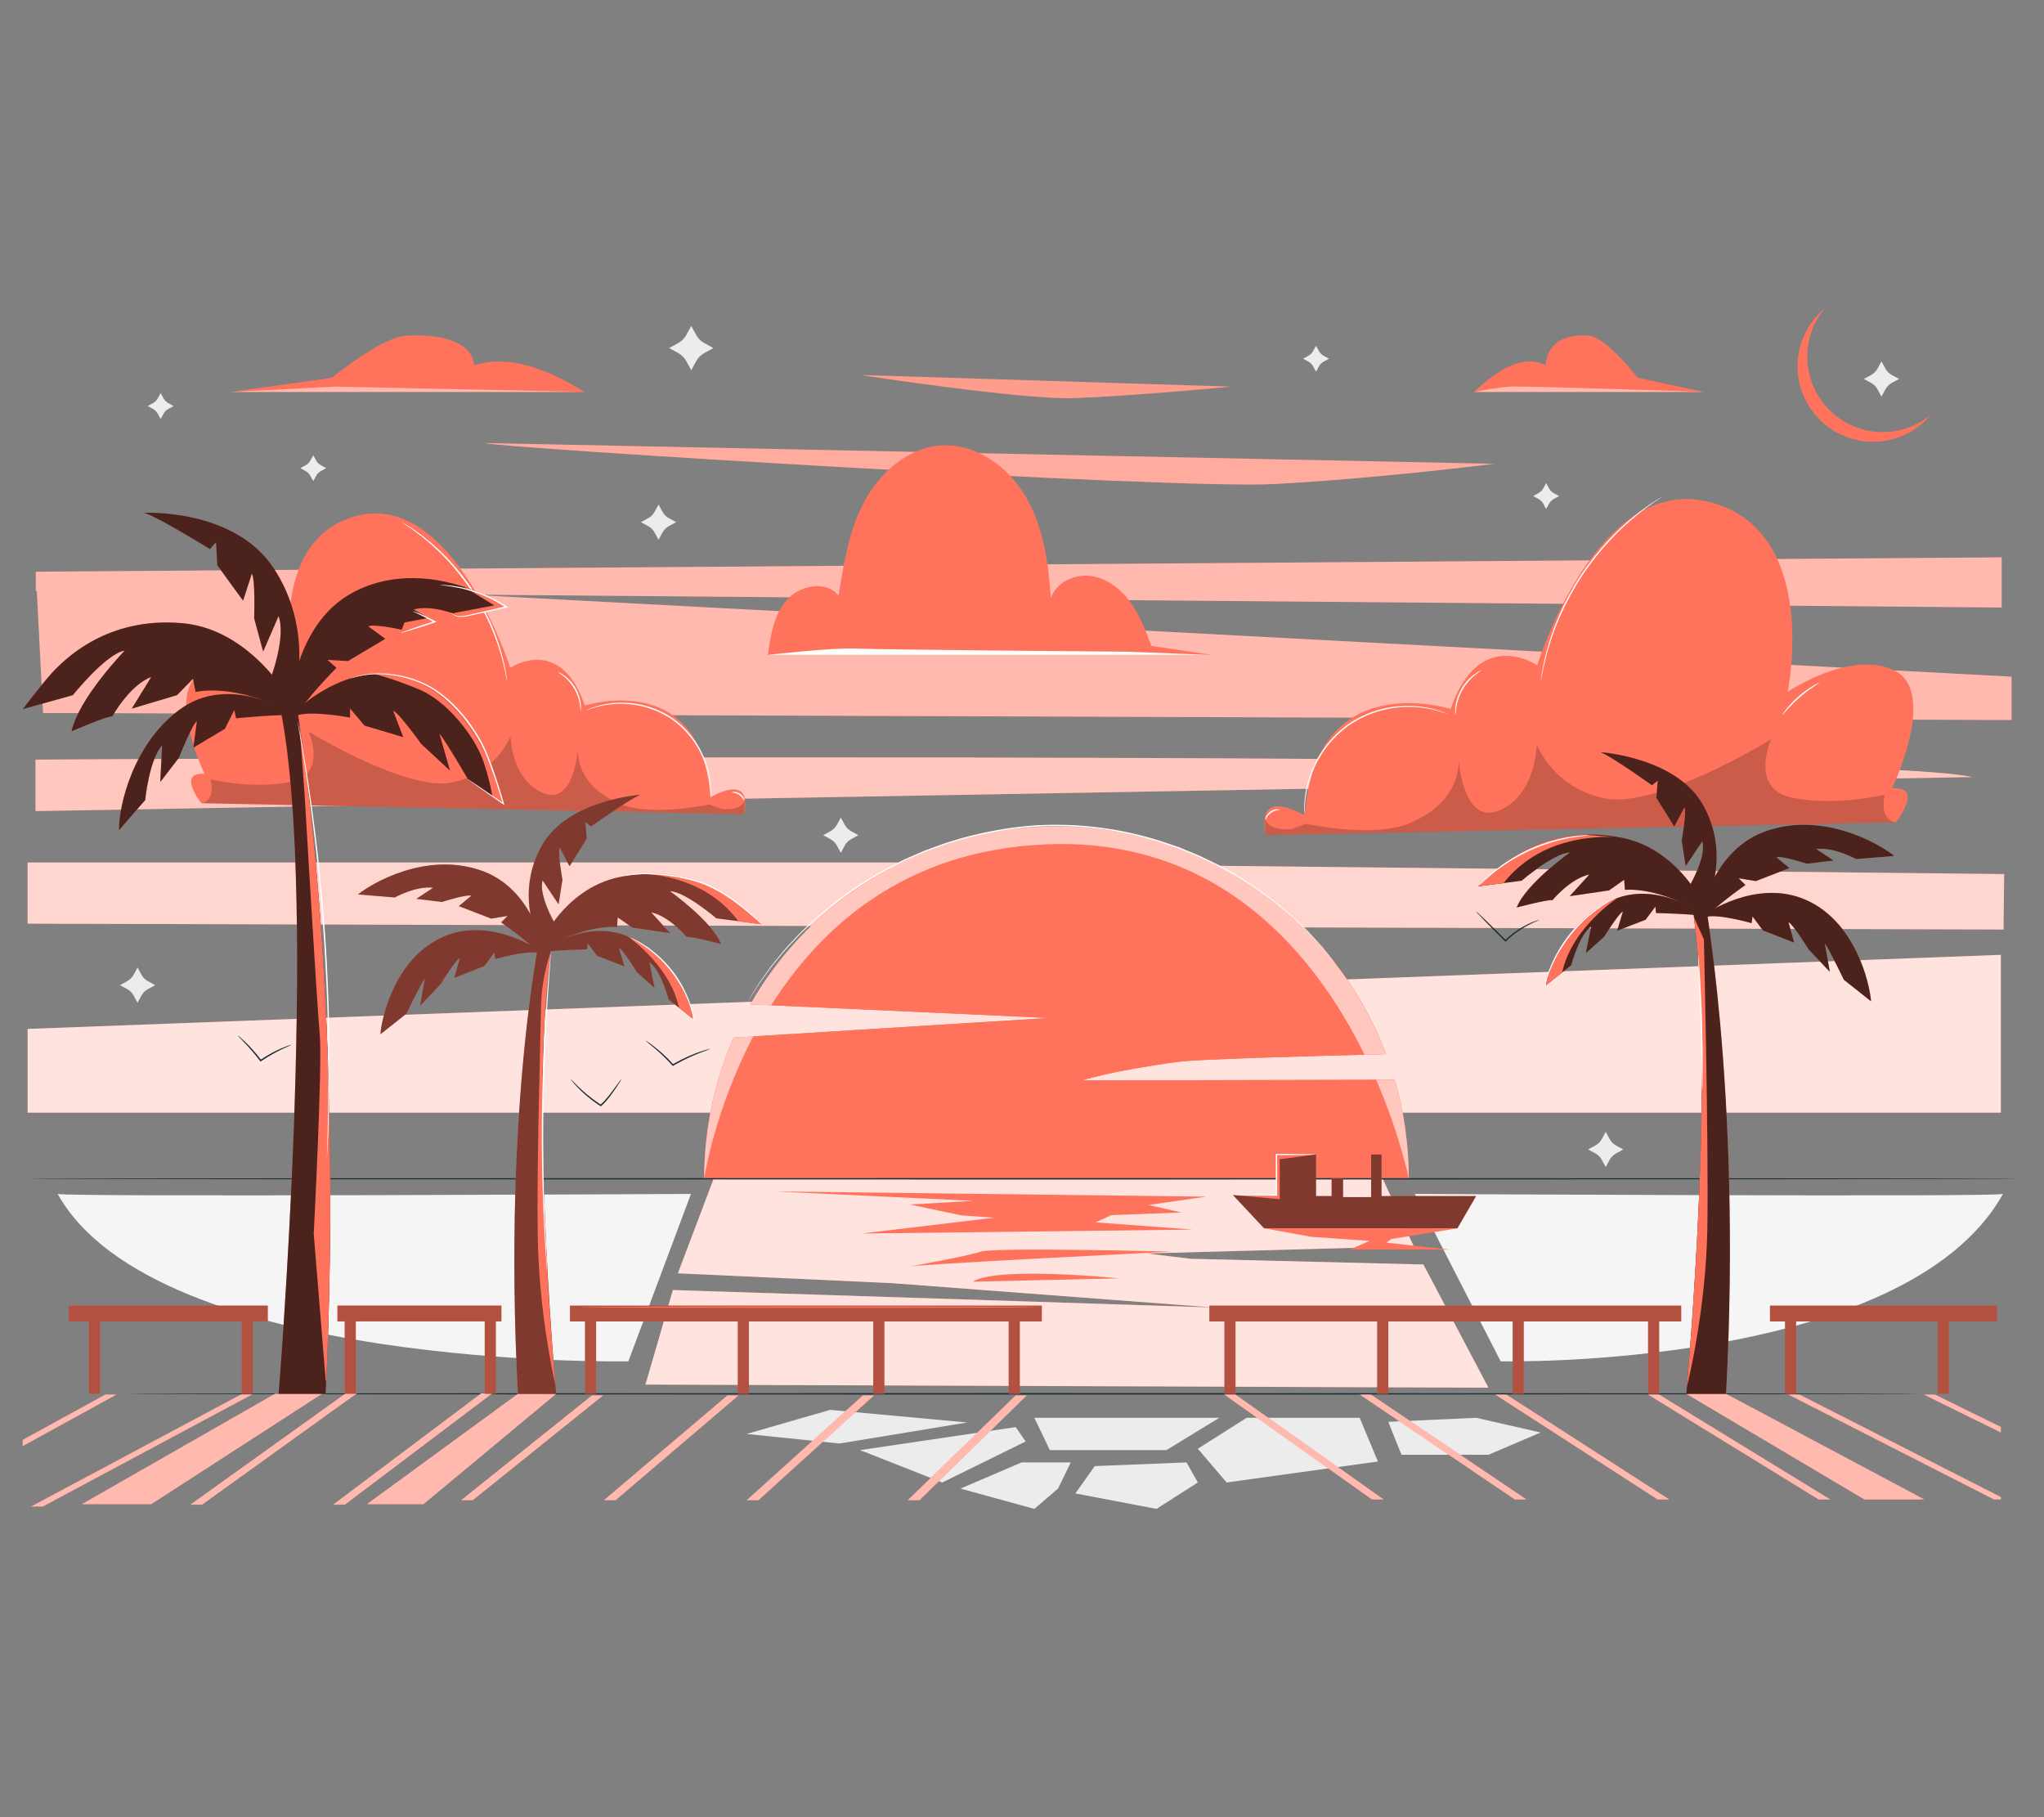 <?xml version="1.0" encoding="UTF-8"?>
<svg id="Layer_2" data-name="Layer 2" xmlns="http://www.w3.org/2000/svg" viewBox="0 0 540 480">
  <rect x="0" y="0" width="540" height="480" fill="#808080" stroke="none"/>
  <defs>
    <style>
      .cls-1, .cls-2 {
        opacity: .7;
      }

      .cls-3 {
        opacity: .4;
      }

      .cls-3, .cls-4, .cls-5, .cls-6, .cls-7, .cls-8, .cls-9, .cls-10, .cls-11, .cls-12, .cls-13, .cls-2, .cls-14, .cls-15, .cls-16, .cls-17 {
        stroke-width: 0px;
      }

      .cls-3, .cls-7, .cls-8, .cls-12, .cls-13, .cls-2, .cls-16 {
        fill: #fff;
      }

      .cls-4, .cls-15 {
        fill: #ff735d;
      }

      .cls-18, .cls-7, .cls-14 {
        opacity: .5;
      }

      .cls-5 {
        fill: #ececec;
      }

      .cls-8 {
        opacity: .8;
      }

      .cls-9 {
        fill: #f5f5f5;
      }

      .cls-10 {
        fill: none;
      }

      .cls-11 {
        fill: #1a2e35;
      }

      .cls-19, .cls-16 {
        opacity: .3;
      }

      .cls-13 {
        opacity: .6;
      }

      .cls-15, .cls-17 {
        fill-rule: evenodd;
      }

      .cls-17 {
        opacity: .2;
      }
    </style>
  </defs>
  <g id="Layer_2-2" data-name="Layer 2">
    <g>
      <rect class="cls-10" width="540" height="480"/>
      <g>
        <path class="cls-9" d="m15.24,315.37c25.91,46.52,150.76,44.22,150.76,44.22l16.54-44.22s-165.72.86-167.3,0Z"/>
        <path class="cls-9" d="m529.16,315.37c-25.91,46.52-132.7,44.22-132.7,44.22l-22.68-44.22s153.8.86,155.38,0Z"/>
        <path class="cls-5" d="m347.68,91.33l.77,1.4c.29.53.72.96,1.25,1.25l1.4.77-1.4.77c-.53.29-.96.72-1.25,1.25l-.77,1.4-.77-1.4c-.29-.53-.72-.96-1.25-1.25l-1.4-.77,1.4-.77c.53-.29.96-.72,1.25-1.25l.77-1.4Z"/>
        <path class="cls-5" d="m82.76,120.24l.77,1.4c.29.53.72.96,1.25,1.25l1.4.77-1.4.77c-.53.29-.96.72-1.25,1.25l-.77,1.4-.77-1.4c-.29-.53-.72-.96-1.25-1.25l-1.4-.77,1.4-.77c.53-.29.96-.72,1.25-1.25l.77-1.4Z"/>
        <path class="cls-5" d="m42.44,103.83l.77,1.4c.29.53.72.96,1.25,1.25l1.4.77-1.4.77c-.53.29-.96.72-1.25,1.25l-.77,1.4-.77-1.4c-.29-.53-.72-.96-1.25-1.25l-1.4-.77,1.4-.77c.53-.29.96-.72,1.25-1.25l.77-1.4Z"/>
        <path class="cls-5" d="m408.47,127.61l.77,1.4c.29.53.72.96,1.25,1.25l1.4.77-1.4.77c-.53.29-.96.72-1.25,1.25l-.77,1.4-.77-1.4c-.29-.53-.72-.96-1.25-1.25l-1.4-.77,1.4-.77c.53-.29.96-.72,1.25-1.25l.77-1.4Z"/>
        <path class="cls-5" d="m182.62,86.09l1.31,2.4c.49.9,1.24,1.65,2.14,2.14l2.4,1.31-2.4,1.31c-.9.49-1.65,1.24-2.14,2.14l-1.31,2.4-1.31-2.4c-.49-.9-1.24-1.65-2.14-2.14l-2.4-1.31,2.4-1.31c.9-.49,1.65-1.24,2.14-2.14l1.31-2.4Z"/>
        <path class="cls-5" d="m173.98,133.28l1.04,1.91c.39.72.98,1.31,1.7,1.7l1.91,1.04-1.91,1.04c-.72.39-1.31.98-1.7,1.7l-1.04,1.91-1.04-1.91c-.39-.72-.98-1.31-1.7-1.7l-1.91-1.04,1.91-1.04c.72-.39,1.31-.98,1.7-1.7l1.04-1.91Z"/>
        <path class="cls-5" d="m497.06,95.45l1.04,1.91c.39.72.98,1.31,1.7,1.7l1.91,1.04-1.91,1.04c-.72.39-1.31.98-1.7,1.7l-1.04,1.91-1.04-1.91c-.39-.72-.98-1.31-1.7-1.7l-1.91-1.04,1.91-1.04c.72-.39,1.31-.98,1.7-1.7l1.04-1.91Z"/>
        <path class="cls-5" d="m36.34,255.57l1.04,1.91c.39.72.98,1.31,1.7,1.7l1.91,1.04-1.91,1.04c-.72.39-1.31.98-1.7,1.7l-1.04,1.91-1.04-1.91c-.39-.72-.98-1.31-1.7-1.7l-1.91-1.04,1.91-1.04c.72-.39,1.31-.98,1.7-1.7l1.04-1.91Z"/>
        <path class="cls-5" d="m222.13,215.96l1.04,1.91c.39.72.98,1.31,1.7,1.7l1.91,1.04-1.91,1.04c-.72.39-1.31.98-1.7,1.7l-1.04,1.91-1.04-1.91c-.39-.72-.98-1.31-1.7-1.7l-1.91-1.04,1.91-1.04c.72-.39,1.31-.98,1.7-1.7l1.04-1.91Z"/>
        <path class="cls-5" d="m424.21,298.97l1.04,1.91c.39.72.98,1.31,1.7,1.7l1.91,1.04-1.91,1.04c-.72.39-1.31.98-1.7,1.7l-1.04,1.91-1.04-1.91c-.39-.72-.98-1.31-1.7-1.7l-1.91-1.04,1.91-1.04c.72-.39,1.31-.98,1.7-1.7l1.04-1.91Z"/>
        <g>
          <polygon class="cls-5" points="364.02 386.05 359.21 374.5 329.35 374.5 316.45 382.68 324.06 391.59 364.02 386.05"/>
          <polygon class="cls-5" points="308.16 383.04 322.13 374.5 273.26 374.5 277.35 383.04 308.16 383.04"/>
          <polygon class="cls-5" points="316.45 391.59 313.47 386.29 289.23 387.26 284.1 394.48 305.52 398.57 316.45 391.59"/>
          <polygon class="cls-5" points="279.52 393.2 282.89 386.29 269.89 386.29 253.76 393.2 273.26 398.57 279.52 393.2"/>
          <polygon class="cls-5" points="268.33 376.96 270.96 380.76 248.95 391.59 227.21 383.04 268.33 376.96"/>
        </g>
        <polyline class="cls-5" points="370.25 384.27 366.77 375.57 389.97 374.5 407.01 378.39 393.23 384.27 368.94 384.27"/>
        <polygon class="cls-5" points="221.75 381.3 255.53 375.74 219.31 372.41 197.26 378.77 221.75 381.3"/>
        <path class="cls-11" d="m507.49,368.17c0,.1-106.13.19-237.02.19s-237.05-.08-237.05-.19,106.11-.19,237.05-.19,237.02.08,237.02.19Z"/>
        <path class="cls-4" d="m9.38,200.65s478.7-3.04,511.7,4.61L9.38,214.25v-13.59Z"/>
        <path class="cls-4" d="m128.2,117.03c1.94,1.18,181.33,12.26,208.43,10.83,27.11-1.43,58.1-5.35,58.1-5.35l-266.54-5.48Z"/>
        <path class="cls-4" d="m227.4,99.06s42.64,6.58,56.33,6.1c15.51-.54,41.47-3.03,41.47-3.03l-97.8-3.07Z"/>
        <polygon class="cls-4" points="123.3 157.06 528.82 160.47 528.82 147.22 9.46 151.01 9.46 156.11 9.73 156.11 11.39 188.33 531.43 190.19 531.43 178.74 123.3 157.06"/>
        <polygon class="cls-4" points="7.3 293.9 7.3 271.79 528.6 252.22 528.6 293.9 7.3 293.9"/>
        <polygon class="cls-4" points="7.3 243.98 7.3 227.82 237.92 227.82 529.48 230.88 529.31 245.53 7.3 243.98"/>
        <path class="cls-13" d="m9.38,200.65s478.7-3.04,511.7,4.61L9.38,214.25v-13.59Z"/>
        <path class="cls-3" d="m128.2,117.03c1.94,1.18,181.33,12.26,208.43,10.83,27.11-1.43,58.1-5.35,58.1-5.35l-266.54-5.48Z"/>
        <path class="cls-16" d="m227.4,99.06s42.64,6.58,56.33,6.1c15.51-.54,41.47-3.03,41.47-3.03l-97.8-3.07Z"/>
        <polygon class="cls-7" points="123.3 157.06 528.82 160.47 528.82 147.22 9.46 151.01 9.46 156.11 9.73 156.11 11.39 188.33 531.43 190.19 531.43 178.74 123.3 157.06"/>
        <polygon class="cls-8" points="7.3 293.9 7.3 271.79 528.6 252.22 528.6 293.9 7.3 293.9"/>
        <polygon class="cls-2" points="7.3 243.98 7.3 227.82 237.92 227.82 529.48 230.88 529.31 245.53 7.3 243.98"/>
        <g>
          <path class="cls-4" d="m368.45,285.21l-82.63.19s7.55-2.53,25.65-4.95c4.6-.62,31.67-1.42,54.72-2.01-13.3-35.15-47.27-60.14-87.07-60.14-34.64,0-64.85,18.92-80.88,46.99l78.97,3.6-83.39,5.19c-5,11.42-7.78,24.03-7.78,37.3h186.15c0-9.09-1.31-17.86-3.73-26.17Z"/>
          <path class="cls-4" d="m368.45,285.21l-82.63.19s7.55-2.53,25.65-4.95c4.6-.62,31.67-1.42,54.72-2.01-13.3-35.15-47.27-60.14-87.07-60.14-34.64,0-64.85,18.92-80.88,46.99l78.97,3.6-83.39,5.19c-5,11.42-7.78,24.03-7.78,37.3h186.15c0-9.09-1.31-17.86-3.73-26.17Z"/>
          <g>
            <path class="cls-13" d="m193.82,274.07c-5,11.42-7.78,24.03-7.78,37.3,0,0,2.61-17.92,12.97-37.62l-5.18.32Z"/>
            <path class="cls-13" d="m279.11,218.3c-34.64,0-64.85,18.92-80.88,46.99l5.51.25c13.1-20.7,35.35-40.93,72.55-42.51,46.29-1.97,71.43,29.62,84.21,55.56,1.91-.05,3.81-.1,5.68-.15-13.3-35.15-47.27-60.14-87.07-60.14Z"/>
            <path class="cls-13" d="m363.57,285.22c6.36,14.68,8.62,26.15,8.62,26.15,0-9.09-1.31-17.86-3.73-26.17h-4.89Z"/>
          </g>
          <path class="cls-12" d="m352.57,254.22s-.11-.12-.31-.35c-.21-.25-.5-.6-.89-1.06-.39-.47-.87-1.05-1.44-1.74-.28-.34-.59-.71-.91-1.11-.33-.39-.72-.78-1.11-1.2-.79-.84-1.67-1.78-2.63-2.81-.98-1-2.13-2.02-3.32-3.15-1.16-1.16-2.56-2.23-3.99-3.43-1.4-1.23-3.02-2.35-4.69-3.57-1.64-1.26-3.51-2.35-5.4-3.59-.93-.63-1.95-1.17-2.98-1.74-1.02-.57-2.07-1.15-3.13-1.74-1.09-.53-2.21-1.06-3.34-1.6-.57-.27-1.14-.55-1.71-.82-.59-.24-1.18-.49-1.78-.73-1.2-.49-2.41-.98-3.64-1.49-1.26-.43-2.54-.86-3.83-1.3-10.36-3.42-22.44-5.26-35.02-4.34-6.28.52-12.35,1.66-18.08,3.22-1.42.43-2.83.85-4.23,1.27-1.38.46-2.73.98-4.08,1.46-.67.25-1.35.47-1.99.75-.65.28-1.29.56-1.94.84-.64.28-1.28.55-1.91.83l-.95.41-.92.46c-1.22.61-2.43,1.22-3.61,1.81-1.19.6-2.3,1.3-3.43,1.93-2.28,1.23-4.32,2.7-6.37,4.01-1.01.67-1.94,1.42-2.89,2.11-.47.35-.94.7-1.4,1.04l-.69.51-.65.54c-.86.72-1.71,1.43-2.54,2.13-.41.35-.82.69-1.23,1.03-.38.36-.76.72-1.14,1.08-1.49,1.43-2.97,2.73-4.2,4.13-1.26,1.37-2.52,2.6-3.53,3.89-1.04,1.27-2.04,2.43-2.9,3.54-.83,1.14-1.59,2.17-2.27,3.11-.34.47-.67.9-.96,1.33-.28.43-.53.84-.77,1.21-.48.75-.88,1.38-1.22,1.9-.33.5-.58.89-.75,1.16-.17.26-.27.39-.27.39,0,0,.07-.14.24-.41.17-.28.41-.67.72-1.18.32-.52.72-1.16,1.19-1.92.24-.38.49-.79.76-1.22.28-.43.61-.86.94-1.34.68-.94,1.43-1.99,2.25-3.13.86-1.12,1.85-2.28,2.89-3.56,1-1.31,2.26-2.54,3.52-3.92,1.23-1.4,2.71-2.72,4.2-4.16.37-.36.75-.72,1.14-1.08.4-.34.81-.69,1.23-1.04.83-.7,1.68-1.41,2.54-2.14l.65-.55.69-.52c.46-.35.93-.69,1.4-1.05.95-.69,1.88-1.45,2.89-2.12,2.05-1.32,4.1-2.8,6.38-4.04,1.13-.64,2.25-1.34,3.44-1.95,1.19-.6,2.4-1.21,3.62-1.83l.92-.46.95-.41c.64-.28,1.28-.55,1.92-.83.64-.28,1.29-.56,1.94-.84.65-.29,1.33-.5,2-.76,1.35-.48,2.7-1.01,4.09-1.47,1.4-.42,2.82-.85,4.24-1.28,5.75-1.57,11.85-2.71,18.15-3.24,12.63-.93,24.77.93,35.16,4.38,1.3.44,2.58.88,3.84,1.31,1.24.51,2.45,1.01,3.65,1.5.6.25,1.19.49,1.79.74.58.28,1.15.55,1.71.83,1.13.55,2.25,1.09,3.35,1.62,1.06.59,2.11,1.18,3.14,1.75,1.02.58,2.04,1.12,2.98,1.75,1.89,1.24,3.77,2.34,5.4,3.62,1.67,1.23,3.28,2.36,4.68,3.6,1.42,1.21,2.82,2.29,3.98,3.46,1.18,1.14,2.32,2.17,3.3,3.18.95,1.04,1.83,1.98,2.61,2.83.39.43.77.82,1.1,1.21.32.4.62.77.9,1.12.55.69,1.03,1.28,1.41,1.76.37.47.66.83.86,1.09.19.25.28.38.28.38Z"/>
        </g>
        <g>
          <path class="cls-11" d="m77,275.97c.02.05-.93.43-2.41,1.13-1.48.7-3.48,1.76-5.55,3.16l-.06.04-.15.1-.11-.14c-1.5-1.98-3-3.66-4.12-4.83-1.12-1.18-1.85-1.87-1.81-1.92.02-.02.22.13.57.43.35.29.84.74,1.43,1.3,1.18,1.13,2.72,2.8,4.23,4.79l-.26-.04.06-.04c2.09-1.42,4.13-2.45,5.65-3.09.76-.32,1.38-.55,1.82-.7.44-.14.69-.21.69-.18Z"/>
          <path class="cls-11" d="m187.65,277.05s-.26.13-.75.31c-.49.18-1.19.43-2.05.77-1.72.67-4.07,1.7-6.52,3.1-.16.09-.31.18-.45.26l-.13.08-.1-.11c-1.8-2.02-3.6-3.65-4.94-4.77-1.34-1.12-2.21-1.76-2.18-1.81.01-.02.25.11.66.38.41.27.99.68,1.68,1.22,1.39,1.07,3.23,2.69,5.05,4.72l-.23-.04c.14-.08.3-.17.46-.26,2.47-1.41,4.85-2.41,6.61-3.02.88-.31,1.6-.52,2.1-.66.5-.13.79-.19.79-.17Z"/>
          <path class="cls-11" d="m406.67,242.96c.02.06-1.1.45-2.79,1.33-1.69.87-3.93,2.3-6.02,4.34l-.13.13-.13-.13s-.09-.08-.13-.13c-2.11-2.1-4-4.02-5.36-5.42-.63-.66-1.16-1.22-1.59-1.67-.37-.4-.57-.63-.55-.65.02-.02.25.18.65.55.45.43,1.02.96,1.68,1.59,1.41,1.35,3.33,3.24,5.44,5.34.04.04.09.09.13.13h-.26c2.12-2.07,4.42-3.49,6.16-4.31.87-.41,1.59-.7,2.1-.87.51-.17.8-.24.8-.22Z"/>
          <path class="cls-11" d="m483.01,198.51c.04.06-.84.4-1.88,1.47-1.02,1.03-2.14,2.96-2.04,5.28l.02.37-.3-.2c-.29-.2-.61-.4-.92-.62-2.17-1.49-3.93-3.11-5.12-4.35-.59-.62-1.05-1.15-1.35-1.52-.3-.38-.45-.59-.43-.61.04-.04.75.76,1.98,1.94,1.23,1.19,3,2.75,5.15,4.23.31.21.62.42.91.61l-.29.17c-.05-1.22.23-2.36.67-3.28.43-.93,1.01-1.67,1.57-2.19.56-.53,1.08-.86,1.45-1.05.38-.19.6-.26.6-.24Z"/>
          <path class="cls-11" d="m164.21,285.05s-.11.22-.35.59c-.29.44-.63.96-1.03,1.58-.44.66-.98,1.45-1.63,2.31-.65.85-1.4,1.78-2.37,2.61l-.11.09-.12-.08c-.23-.15-.47-.31-.71-.47-2.24-1.52-4.06-3.17-5.28-4.44-.61-.64-1.08-1.18-1.39-1.56-.31-.38-.47-.61-.45-.62.04-.04.77.78,2.03,2,1.26,1.22,3.09,2.82,5.3,4.32.24.16.48.32.7.47h-.22c.93-.78,1.68-1.69,2.34-2.51.65-.83,1.21-1.61,1.68-2.25.93-1.3,1.55-2.06,1.59-2.02Z"/>
        </g>
        <g>
          <path class="cls-15" d="m53.73,204.38c.1,0,.2.01.3.02,0,0,0-.02-.02-.05-.55-1.16-10.21-22-.53-26.74,9.95-4.87,24.32,4.85,24.32,4.85,0,0-9.05-39.76,16.54-46.22,25.59-6.46,40.46,40.17,40.46,40.17,0,0,13.22-9.01,19.7,9.96,0,0,30.83-9.94,33.19,24.26,0,0,10.25-6.38,9.1,3l-.24,1.44-143.35-2.91s-6.45-8.02.53-7.77Z"/>
          <path class="cls-17" d="m196.8,211.22s-.39,2.97-6.17,2.46l-3.23-1.2s-15.04,3.26-23.21,0c-13.3-5.31-11.44-15.65-11.44-15.65,0,0-.68,16.06-9.19,12.66-8.51-3.4-8.68-15.05-8.68-15.05,0,0-3.65,9.88-15.56,12.27-11.91,2.38-37.79-13.45-37.79-13.45,0,0,5.11,11.23-4.77,13.28-9.87,2.04-21.11-.68-21.11-.68,0,0,1.55,5.46-2.46,6.3l143.35,2.91.26-3.85Z"/>
          <path class="cls-12" d="m154.86,187.61s.15-.08.44-.21c.3-.12.72-.34,1.3-.52,1.14-.42,2.85-.89,5.02-1.13,2.16-.25,4.79-.21,7.62.37,2.82.58,5.83,1.77,8.58,3.67,2.72,1.93,4.87,4.36,6.38,6.81,1.52,2.46,2.46,4.91,2.96,7.03.51,2.12.65,3.89.65,5.1.03.61-.04,1.08-.04,1.4-.02.32-.04.49-.05.49-.04,0,0-.67-.05-1.88-.04-1.21-.23-2.95-.76-5.04-.53-2.09-1.48-4.5-2.99-6.91-1.51-2.41-3.63-4.78-6.31-6.69-2.7-1.87-5.66-3.05-8.44-3.64-2.78-.6-5.38-.67-7.52-.45-2.15.21-3.85.63-5,1.01-1.15.37-1.77.63-1.78.59Z"/>
          <path class="cls-12" d="m147.4,177.51s.68.21,1.61.87c.93.65,2.08,1.76,2.98,3.26.89,1.5,1.31,3.05,1.43,4.18.13,1.13.02,1.83-.02,1.83-.07,0-.06-.7-.25-1.79-.18-1.09-.63-2.57-1.49-4.03-.86-1.45-1.95-2.56-2.81-3.24-.87-.69-1.48-1.02-1.45-1.08Z"/>
          <path class="cls-12" d="m106.18,137.91s.17.08.46.26c.33.2.76.47,1.29.8.28.18.59.37.93.58.33.22.68.48,1.06.75.75.55,1.64,1.15,2.54,1.91.46.37.94.76,1.44,1.17.5.41.98.88,1.49,1.34,1.05.91,2.07,1.99,3.16,3.1,2.12,2.29,4.29,4.96,6.29,7.95,1.97,3.02,3.58,6.06,4.86,8.9.6,1.44,1.19,2.8,1.62,4.12.22.66.47,1.28.65,1.9.18.62.35,1.21.51,1.78.35,1.13.55,2.18.77,3.09.1.46.2.88.28,1.27.06.39.12.75.18,1.08.1.62.17,1.12.23,1.5.05.34.07.52.05.53-.01,0-.06-.18-.13-.51-.08-.38-.18-.87-.3-1.48-.06-.33-.13-.68-.21-1.07-.08-.39-.2-.81-.31-1.26-.23-.9-.45-1.94-.82-3.06-.17-.56-.35-1.15-.54-1.76-.19-.61-.44-1.23-.67-1.88-.44-1.31-1.04-2.66-1.64-4.09-1.29-2.82-2.89-5.84-4.86-8.84-1.99-2.98-4.14-5.63-6.23-7.92-1.08-1.11-2.08-2.19-3.12-3.11-.51-.46-.98-.94-1.47-1.35-.49-.41-.96-.8-1.41-1.18-.88-.78-1.76-1.38-2.5-1.95-.37-.28-.72-.55-1.04-.78-.33-.22-.63-.42-.91-.61-.52-.35-.93-.64-1.25-.86-.28-.2-.43-.31-.42-.32Z"/>
          <path class="cls-12" d="m70.59,180.37s.6.21,1.48.73c.88.52,2.04,1.32,3.22,2.34,1.17,1.02,2.13,2.06,2.77,2.86.64.79.97,1.33.93,1.36-.09.07-1.62-1.92-3.94-3.93-2.31-2.02-4.51-3.25-4.45-3.35Z"/>
          <path class="cls-12" d="m193.32,209.27s.23-.14.64-.13c.41,0,.98.15,1.51.5.52.35.87.83,1.03,1.21.16.38.17.64.12.65-.1.04-.4-.91-1.36-1.54-.95-.66-1.94-.57-1.94-.68Z"/>
        </g>
        <g>
          <path class="cls-15" d="m500.21,208.2c-.11,0-.23.01-.35.02,0,0,.01-.02.03-.06.64-1.34,11.85-25.54.62-31.04-11.56-5.66-28.24,5.63-28.24,5.63,0,0,8.91-42.68-20.79-50.18-29.7-7.5-45.37,43.15-45.37,43.15,0,0-15.35-10.46-22.87,11.56,0,0-35.79-11.54-38.53,28.16,0,0-11.9-7.4-10.56,3.48l.28,1.67,166.41-3.38s7.49-9.31-.62-9.02Z"/>
          <path class="cls-17" d="m334.11,216.14s.45,3.45,7.17,2.86l3.75-1.4s17.46,3.79,26.95,0c15.44-6.17,13.28-18.16,13.28-18.16,0,0,.79,18.64,10.67,14.69,9.88-3.95,10.07-17.47,10.07-17.47,0,0,4.23,11.47,18.06,14.24s43.86-15.61,43.86-15.61c0,0-5.93,13.04,5.53,15.41s24.5-.79,24.5-.79c0,0-1.79,6.33,2.86,7.32l-166.41,3.38-.3-4.46Z"/>
          <path class="cls-12" d="m382.8,188.73s-.19-.05-.54-.17c-.35-.11-.85-.34-1.53-.53-1.33-.44-3.31-.93-5.8-1.18-1.25-.13-2.62-.15-4.09-.1-1.47.1-3.04.25-4.65.62-3.23.69-6.67,2.06-9.81,4.23-3.11,2.21-5.58,4.97-7.33,7.77-.9,1.39-1.58,2.81-2.17,4.16-.55,1.36-1,2.66-1.3,3.88-.62,2.43-.83,4.46-.87,5.86-.05.7,0,1.25-.03,1.62,0,.37-.01.57-.02.57-.01,0-.03-.19-.05-.56,0-.37-.08-.92-.05-1.62,0-1.41.17-3.46.76-5.92.29-1.23.73-2.55,1.27-3.93.59-1.36,1.27-2.81,2.16-4.22,1.76-2.85,4.25-5.65,7.4-7.9,3.19-2.2,6.67-3.58,9.95-4.26,1.64-.36,3.22-.5,4.71-.59,1.49-.04,2.87,0,4.13.15,2.51.29,4.5.82,5.82,1.31.67.21,1.16.46,1.51.6.34.15.52.23.51.24Z"/>
          <path class="cls-12" d="m391.47,177.01c.03.06-.69.43-1.7,1.23-1.01.79-2.27,2.08-3.28,3.77-1,1.69-1.51,3.42-1.72,4.69-.21,1.27-.19,2.08-.26,2.08-.03,0-.05-.2-.07-.57-.03-.37,0-.9.07-1.55.07-.65.24-1.42.5-2.26.28-.83.66-1.71,1.16-2.58.52-.86,1.11-1.62,1.7-2.26.6-.63,1.2-1.15,1.74-1.52.54-.38.99-.65,1.33-.81.33-.16.52-.24.53-.21Z"/>
          <path class="cls-12" d="m439.32,131.04s-.16.14-.49.37c-.36.24-.84.57-1.45.99-.32.21-.67.45-1.05.71-.38.27-.78.58-1.21.9-.86.66-1.88,1.36-2.9,2.26-.52.44-1.07.89-1.64,1.37-.57.48-1.12,1.03-1.71,1.57-1.2,1.06-2.37,2.32-3.62,3.61-2.43,2.66-4.93,5.74-7.24,9.2-2.28,3.48-4.14,6.99-5.64,10.26-.7,1.66-1.4,3.22-1.91,4.75-.27.76-.55,1.48-.77,2.19-.22.71-.42,1.39-.62,2.05-.43,1.3-.67,2.51-.94,3.56-.13.53-.26,1.01-.36,1.47-.09.45-.17.87-.24,1.25-.14.72-.26,1.3-.34,1.72-.08.39-.13.6-.14.6-.01,0,.01-.21.07-.61.07-.43.16-1.01.27-1.74.06-.38.13-.8.21-1.26.09-.46.21-.95.33-1.48.25-1.06.48-2.28.89-3.58.19-.66.39-1.35.6-2.06.21-.72.5-1.44.76-2.2.5-1.53,1.19-3.11,1.88-4.78,1.49-3.3,3.35-6.83,5.64-10.33,2.32-3.48,4.85-6.57,7.3-9.23,1.27-1.29,2.45-2.55,3.66-3.6.6-.54,1.16-1.08,1.73-1.56.58-.47,1.13-.92,1.66-1.36,1.04-.89,2.07-1.58,2.95-2.22.44-.32.85-.62,1.23-.88.39-.25.75-.47,1.08-.68.63-.39,1.12-.7,1.49-.93.34-.21.53-.31.53-.3Z"/>
          <path class="cls-12" d="m480.63,180.33c.03.05-.59.43-1.56,1.09-.97.66-2.28,1.61-3.62,2.78-1.35,1.17-2.47,2.33-3.26,3.2-.79.87-1.25,1.42-1.3,1.39-.04-.03.35-.64,1.1-1.56.74-.92,1.85-2.12,3.21-3.31,1.36-1.18,2.71-2.11,3.73-2.72,1.01-.61,1.68-.91,1.7-.87Z"/>
          <path class="cls-12" d="m338.16,213.88c0,.11-1.16,0-2.27.77-1.13.74-1.46,1.85-1.57,1.81-.04,0-.03-.31.16-.74.19-.43.59-.98,1.19-1.38.6-.41,1.26-.57,1.73-.58.47-.01.75.09.75.13Z"/>
        </g>
        <g>
          <path class="cls-4" d="m154.45,103.53H60.89l26.8-3.72s12.99-10.87,19.98-11.16c18.12-.77,17.56,7.85,17.56,7.85,9.06-2.91,18.97.75,29.22,7.03Z"/>
          <polygon class="cls-7" points="60.89 103.53 88.49 102.12 154.45 103.53 60.89 103.53"/>
        </g>
        <g>
          <path class="cls-4" d="m389.44,103.53h60.61l-17.36-3.72s-8.42-10.87-12.94-11.16c-11.74-.77-11.38,7.85-11.38,7.85-5.87-2.91-12.29.75-18.93,7.03Z"/>
          <path class="cls-7" d="m389.44,103.53s5.91-1.18,9.53-1.41c3.62-.23,51.08,1.41,51.08,1.41h-60.61Z"/>
        </g>
        <g>
          <path class="cls-4" d="m304.18,170.6c-1.51-4.04-3.06-8.14-5.6-11.62-2.55-3.48-6.27-6.34-10.55-6.86-4.28-.52-9.03,1.79-10.42,5.87-.61-9.2-1.92-18.64-6.52-26.63-4.61-7.99-13.2-14.26-22.4-13.7-8.68.53-16.11,6.98-20.24,14.63-4.13,7.65-5.55,16.43-6.9,25.02-3.29-4.04-10.24-2.77-13.67,1.15-3.43,3.92-4.3,9.39-5.03,14.54h117.27l-15.93-2.39Z"/>
          <path class="cls-12" d="m320.11,172.99h-117.27s17.03-1.97,23.47-1.67c6.44.3,71.13.82,71.13.82l22.68.85Z"/>
        </g>
        <g>
          <path class="cls-4" d="m314.32,332.48l-11.38-1.39,70.54-1.91-8.18-17.81h-176.77l-9.44,24.97,56.59,2.6,84.97,6.43-142.9-4.61s-7.02,24.38-7.23,24.97l222.7.82-17.18-32.54-61.73-1.51Z"/>
          <path class="cls-8" d="m314.32,332.48l-11.38-1.39,70.54-1.91-8.18-17.81h-176.77l-9.44,24.97,56.59,2.6,84.97,6.43-142.9-4.61s-7.02,24.38-7.23,24.97l222.7.82-17.18-32.54-61.73-1.51Z"/>
        </g>
        <g>
          <path class="cls-11" d="m534,311.37c0,.1-118.01.19-263.54.19s-263.56-.08-263.56-.19,117.98-.19,263.56-.19,263.54.08,263.54.19Z"/>
          <path class="cls-4" d="m204.26,314.7c1.39,0,114.41,1.39,114.41,1.39l-15.27,2.2,8.71,1.98-18.5.7-4.18,1.91,25.76,1.91-87.54,1.04,34.98-4.18-8.66-.62-13.61-2.86,16.91-.98-53-2.5Z"/>
          <path class="cls-4" d="m239.84,334.63s15.5-2.77,19.24-4.01c3.74-1.23,50.51,0,50.51,0,0,0-69.09,3.39-69.75,4.01Z"/>
          <path class="cls-4" d="m256.98,338.55l38.64-.87s-32.02-3.31-38.64.87Z"/>
        </g>
        <g>
          <g>
            <polygon class="cls-4" points="333.95 324.45 325.72 315.66 337.25 315.66 337.25 304.95 347.68 304.95 347.68 315.94 351.8 315.94 351.8 311.27 354.82 311.27 354.82 316.21 362.24 316.21 362.24 304.95 364.98 304.95 364.98 315.94 389.97 315.94 385.03 324.45 333.95 324.45"/>
            <polygon class="cls-14" points="333.95 324.45 325.72 315.66 337.25 315.66 337.25 304.95 347.68 304.95 347.68 315.94 351.8 315.94 351.8 311.27 354.82 311.27 354.82 316.21 362.24 316.21 362.24 304.95 364.98 304.95 364.98 315.94 389.97 315.94 385.03 324.45 333.95 324.45"/>
          </g>
          <polyline class="cls-4" points="333.95 324.45 334.82 324.6 346.46 326.7 361.8 327.78 356.58 330.08 382.97 330.08 366.25 328.24 367.63 327.26 385.03 324.45"/>
          <polygon class="cls-4" points="325.72 315.66 338.09 316.77 338.09 306.21 347.68 304.95 337.25 304.95 337.25 315.66 325.72 315.66"/>
          <path class="cls-12" d="m347.68,304.95s-.27.04-.77.06c-.56.01-1.28.03-2.16.05-1.91.02-4.51.04-7.53.07l.18-.18c0,1.81,0,3.79.01,5.86,0,1.71,0,3.35,0,4.87v.18s-.18,0-.18,0c-3.29-.03-6.13-.05-8.23-.07-.97-.02-1.77-.04-2.38-.05-.55-.02-.85-.04-.85-.06s.3-.04.85-.06c.61-.01,1.41-.03,2.38-.05,2.1-.02,4.94-.04,8.23-.07l-.18.18c0-1.52,0-3.16,0-4.87,0-2.07,0-4.05.01-5.86v-.18s.18,0,.18,0c3.02.03,5.62.05,7.53.07.88.02,1.6.04,2.16.05.5.02.77.04.77.06Z"/>
        </g>
        <polygon class="cls-4" points="445.49 368.17 492.54 396.07 508.39 396.07 456 368.17 445.49 368.17"/>
        <polygon class="cls-7" points="445.49 368.17 492.54 396.07 508.39 396.07 456 368.17 445.49 368.17"/>
        <g>
          <polyline class="cls-4" points="136.83 368.17 96.92 397.33 111.87 397.33 146.94 368.17 136.83 368.17"/>
          <polygon class="cls-4" points="85.07 368.17 39.94 397.33 21.61 397.33 72.62 368.17 85.07 368.17"/>
          <g>
            <g>
              <polygon class="cls-4" points="268.32 368.59 271.26 368.59 242.91 396.28 239.81 396.28 268.32 368.59"/>
              <polygon class="cls-4" points="156.39 368.59 159.33 368.59 124.9 396.28 121.81 396.28 156.39 368.59"/>
              <polygon class="cls-4" points="192.18 368.59 195.11 368.59 162.63 396.28 159.53 396.28 192.18 368.59"/>
              <polygon class="cls-4" points="227.96 368.59 230.9 368.59 200.36 396.28 197.26 396.28 227.96 368.59"/>
            </g>
            <g>
              <polygon class="cls-4" points="91.33 368.05 94.27 368.05 53.38 397.45 50.28 397.45 91.33 368.05"/>
              <polygon class="cls-4" points="127.12 368.05 130.06 368.05 91.11 397.45 88.01 397.45 127.12 368.05"/>
            </g>
            <g>
              <polygon class="cls-4" points="435.4 368.38 438.34 368.38 483.54 396.07 480.45 396.07 435.4 368.38"/>
              <polygon class="cls-4" points="323.47 368.38 326.41 368.38 365.54 396.07 362.44 396.07 323.47 368.38"/>
              <polygon class="cls-4" points="359.26 368.38 362.2 368.38 403.27 396.07 400.17 396.07 359.26 368.38"/>
              <polygon class="cls-4" points="395.04 368.38 397.98 368.38 441 396.07 437.9 396.07 395.04 368.38"/>
            </g>
            <g>
              <polygon class="cls-4" points="6 381.98 30.79 368.36 27.85 368.36 6 380.33 6 381.98"/>
              <polygon class="cls-4" points="66.57 368.36 63.63 368.36 8.19 397.95 11.29 397.95 66.57 368.36"/>
              <polygon class="cls-7" points="6 381.98 30.79 368.36 27.85 368.36 6 380.33 6 381.98"/>
              <polygon class="cls-7" points="66.57 368.36 63.63 368.36 8.19 397.95 11.29 397.95 66.57 368.36"/>
              <polygon class="cls-4" points="528.6 395.43 475.43 368.38 472.49 368.38 526.78 396.07 528.6 396.07 528.6 395.43"/>
              <polygon class="cls-4" points="511.22 368.38 508.28 368.38 528.6 378.39 528.6 376.92 511.22 368.38"/>
            </g>
          </g>
          <g class="cls-18">
            <g>
              <polygon class="cls-12" points="268.32 368.59 271.26 368.59 242.91 396.28 239.81 396.28 268.32 368.59"/>
              <polygon class="cls-12" points="156.39 368.59 159.33 368.59 124.9 396.28 121.81 396.28 156.39 368.59"/>
              <polygon class="cls-12" points="192.18 368.59 195.11 368.59 162.63 396.28 159.53 396.28 192.18 368.59"/>
              <polygon class="cls-12" points="227.96 368.59 230.9 368.59 200.36 396.28 197.26 396.28 227.96 368.59"/>
            </g>
            <g>
              <polygon class="cls-12" points="91.33 368.05 94.27 368.05 53.38 397.45 50.28 397.45 91.33 368.05"/>
              <polygon class="cls-12" points="127.12 368.05 130.06 368.05 91.11 397.45 88.01 397.45 127.12 368.05"/>
            </g>
            <g>
              <polygon class="cls-12" points="435.4 368.38 438.34 368.38 483.54 396.07 480.45 396.07 435.4 368.38"/>
              <polygon class="cls-12" points="323.47 368.38 326.41 368.38 365.54 396.07 362.44 396.07 323.47 368.38"/>
              <polygon class="cls-12" points="359.26 368.38 362.2 368.38 403.27 396.07 400.17 396.07 359.26 368.38"/>
              <polygon class="cls-12" points="395.04 368.38 397.98 368.38 441 396.07 437.9 396.07 395.04 368.38"/>
            </g>
            <g>
              <polygon class="cls-12" points="528.6 395.43 475.43 368.38 472.49 368.38 526.78 396.07 528.6 396.07 528.6 395.43"/>
              <polygon class="cls-12" points="511.22 368.38 508.28 368.38 528.6 378.39 528.6 376.92 511.22 368.38"/>
            </g>
          </g>
          <polyline class="cls-7" points="136.83 368.17 96.92 397.33 111.87 397.33 146.94 368.17 136.83 368.17"/>
          <polygon class="cls-7" points="85.07 368.17 39.94 397.33 21.61 397.33 72.62 368.17 85.07 368.17"/>
        </g>
        <g>
          <g>
            <rect class="cls-4" x="89.14" y="344.87" width="43.33" height="4.18" transform="translate(221.61 693.91) rotate(180)"/>
            <rect class="cls-4" x="128.05" y="347.97" width="2.94" height="20.2" transform="translate(259.05 716.15) rotate(180)"/>
            <rect class="cls-4" x="91.06" y="347.97" width="2.94" height="20.2" transform="translate(185.06 716.15) rotate(180)"/>
          </g>
          <g>
            <rect class="cls-4" x="150.58" y="344.87" width="124.66" height="4.18"/>
            <rect class="cls-4" x="154.55" y="347.97" width="2.94" height="20.2"/>
            <rect class="cls-4" x="266.48" y="347.97" width="2.94" height="20.2"/>
            <rect class="cls-4" x="230.7" y="347.97" width="2.94" height="20.2"/>
            <rect class="cls-4" x="194.91" y="347.97" width="2.94" height="20.2"/>
          </g>
          <g>
            <rect class="cls-4" x="319.5" y="344.87" width="124.66" height="4.18"/>
            <rect class="cls-4" x="323.47" y="347.97" width="2.94" height="20.2"/>
            <rect class="cls-4" x="435.4" y="347.97" width="2.94" height="20.2"/>
            <rect class="cls-4" x="399.62" y="347.97" width="2.94" height="20.2"/>
            <rect class="cls-4" x="363.83" y="347.97" width="2.94" height="20.2"/>
          </g>
          <g>
            <rect class="cls-4" x="467.61" y="344.87" width="59.96" height="4.18"/>
            <rect class="cls-4" x="471.58" y="347.97" width="2.94" height="20.2"/>
            <rect class="cls-4" x="511.94" y="347.97" width="2.94" height="20.2"/>
          </g>
          <g>
            <rect class="cls-4" x="18.18" y="344.87" width="52.58" height="4.18" transform="translate(88.93 693.91) rotate(180)"/>
            <rect class="cls-4" x="63.84" y="347.97" width="2.94" height="20.2" transform="translate(130.62 716.15) rotate(180)"/>
            <rect class="cls-4" x="23.48" y="347.97" width="2.94" height="20.2" transform="translate(49.91 716.15) rotate(180)"/>
          </g>
          <g class="cls-19">
            <rect class="cls-6" x="89.14" y="344.87" width="43.33" height="4.18" transform="translate(221.61 693.91) rotate(180)"/>
            <rect class="cls-6" x="128.05" y="347.97" width="2.94" height="20.2" transform="translate(259.05 716.15) rotate(180)"/>
            <rect class="cls-6" x="91.06" y="347.97" width="2.94" height="20.2" transform="translate(185.06 716.15) rotate(180)"/>
          </g>
          <g class="cls-19">
            <rect class="cls-6" x="150.58" y="344.87" width="124.66" height="4.18"/>
            <rect class="cls-6" x="154.55" y="347.97" width="2.94" height="20.2"/>
            <rect class="cls-6" x="266.48" y="347.97" width="2.94" height="20.2"/>
            <rect class="cls-6" x="230.7" y="347.97" width="2.94" height="20.2"/>
            <rect class="cls-6" x="194.91" y="347.97" width="2.94" height="20.2"/>
          </g>
          <g class="cls-19">
            <rect class="cls-6" x="319.5" y="344.87" width="124.66" height="4.18"/>
            <rect class="cls-6" x="323.47" y="347.97" width="2.94" height="20.2"/>
            <rect class="cls-6" x="435.4" y="347.97" width="2.94" height="20.2"/>
            <rect class="cls-6" x="399.62" y="347.97" width="2.94" height="20.2"/>
            <rect class="cls-6" x="363.83" y="347.97" width="2.94" height="20.2"/>
          </g>
          <g class="cls-19">
            <rect class="cls-6" x="467.61" y="344.87" width="59.96" height="4.18"/>
            <rect class="cls-6" x="471.58" y="347.97" width="2.94" height="20.2"/>
            <rect class="cls-6" x="511.94" y="347.97" width="2.94" height="20.2"/>
          </g>
          <g class="cls-19">
            <rect class="cls-6" x="18.18" y="344.87" width="52.58" height="4.18" transform="translate(88.93 693.91) rotate(180)"/>
            <rect class="cls-6" x="63.84" y="347.97" width="2.94" height="20.2" transform="translate(130.62 716.15) rotate(180)"/>
            <rect class="cls-6" x="23.48" y="347.97" width="2.94" height="20.2" transform="translate(49.91 716.15) rotate(180)"/>
          </g>
          <path class="cls-4" d="m274.71,345.28c0,.1-27.11.19-60.55.19s-60.56-.08-60.56-.19,27.11-.19,60.56-.19,60.55.08,60.55.19Z"/>
        </g>
        <g>
          <g>
            <path class="cls-4" d="m78.6,187.95s12.52,72.06,7.44,180.22h-12.45s10.53-127.79.73-179.72l4.27-.5Z"/>
            <g>
              <path class="cls-4" d="m38.04,135.45c.17.05.37.12.59.2,4.3,1.63,16.85,9.41,16.85,9.41l1.58-1.83.34,6.08,6.82,9.36,2.31-7.12c.97,1.31.61,11.75.61,11.75l2.38,8.82,4.07-9.37c2.02,5.36-1.96,16.08-1.96,16.08l4.21,10.21c3.07-5.54,6.81-23.42-3.64-39.11-10.45-15.7-34.14-14.48-34.14-14.48Z"/>
              <path class="cls-4" d="m78.46,189.15l.42-.6s-10.78-22.16-30.7-23.94c-19.92-1.78-30.82,9.58-33.28,11.9-2.46,2.33-8.91,10.81-8.91,10.81l13.24-3.69s8.91-11.08,13.71-11.77c0,0-12.19,12.59-14.06,21.34,0,0,9.02-3.97,10.78-3.97,0,0,4.57-8.26,10.31-10.42l-5.16,8.37,11.95-3.56,4.23-4.32.69,3.5s10.71-2.82,26.76,6.35Z"/>
              <path class="cls-4" d="m78.46,189.07c-.14-.03-.31-.06-.49-.08-3.7-.46-15.6.75-15.6.75l-.47-2.21-2.47,4.98-8.35,4.98.93-6.99c-1.18.69-4.73,9.64-4.73,9.64l-4.94,6.42.48-9.63c-3.41,3.65-4.46,14.4-4.46,14.4l-6.92,7.97c-.19-5.98,3.79-23.81,17.07-32.59,13.28-8.78,29.95,2.35,29.95,2.35Z"/>
              <path class="cls-4" d="m78.4,189c2.08-4.1,10.5-12.6,10.5-12.6l-2.41-2.1,5.45.31,9.86-5.87-4.49-3.28c1.4-.83,9.74,1.07,9.74,1.07l8.14-2.17-5.94-3.38c5.54-1.44,12.84,1.99,12.84,1.99l11.74-2.59c-5.18-3.64-23.64-12.73-40.36-4.01-16.72,8.72-17.07,32.34-17.07,32.34"/>
              <path class="cls-4" d="m77.31,188.55c.15-.07.89.52,1.09.45,3.9-1.4,14.08.55,14.08.55v-2.4s3.84,4.52,3.84,4.52l10.22,3.05-2.67-6.97c1.44.42,7.41,8.76,7.41,8.76l7.61,7.05-2.81-9.82c1.91,2.36,7.52,12.07,7.52,12.07l9.39,6.49c-1.22-6.21-8.29-27.34-24.76-33.07-16.47-5.73-30.92,9.3-30.92,9.3Z"/>
            </g>
          </g>
          <g class="cls-1">
            <path class="cls-6" d="m78.6,187.95s12.52,72.06,7.44,180.22h-12.45s10.53-127.79.73-179.72l4.27-.5Z"/>
            <g>
              <path class="cls-6" d="m38.04,135.45c.17.05.37.12.59.2,4.3,1.63,16.85,9.41,16.85,9.41l1.58-1.83.34,6.08,6.82,9.36,2.31-7.12c.97,1.31.61,11.75.61,11.75l2.38,8.82,4.07-9.37c2.02,5.36-1.96,16.08-1.96,16.08l4.21,10.21c3.07-5.54,6.81-23.42-3.64-39.11-10.45-15.7-34.14-14.48-34.14-14.48Z"/>
              <path class="cls-6" d="m78.46,189.15l.42-.6s-10.78-22.16-30.7-23.94c-19.92-1.78-30.82,9.58-33.28,11.9-2.46,2.33-8.91,10.81-8.91,10.81l13.24-3.69s8.91-11.08,13.71-11.77c0,0-12.19,12.59-14.06,21.34,0,0,9.02-3.97,10.78-3.97,0,0,4.57-8.26,10.31-10.42l-5.16,8.37,11.95-3.56,4.23-4.32.69,3.5s10.71-2.82,26.76,6.35Z"/>
              <path class="cls-6" d="m78.46,189.07c-.14-.03-.31-.06-.49-.08-3.7-.46-15.6.75-15.6.75l-.47-2.21-2.47,4.98-8.35,4.98.93-6.99c-1.18.69-4.73,9.64-4.73,9.64l-4.94,6.42.48-9.63c-3.41,3.65-4.46,14.4-4.46,14.4l-6.92,7.97c-.19-5.98,3.79-23.81,17.07-32.59,13.28-8.78,29.95,2.35,29.95,2.35Z"/>
              <path class="cls-6" d="m78.4,189c2.08-4.1,10.5-12.6,10.5-12.6l-2.41-2.1,5.45.31,9.86-5.87-4.49-3.28c1.4-.83,9.74,1.07,9.74,1.07l8.14-2.17-5.94-3.38c5.54-1.44,12.84,1.99,12.84,1.99l11.74-2.59c-5.18-3.64-23.64-12.73-40.36-4.01-16.72,8.72-17.07,32.34-17.07,32.34"/>
              <path class="cls-6" d="m77.31,188.55c.15-.07.89.52,1.09.45,3.9-1.4,14.08.55,14.08.55v-2.4s3.84,4.52,3.84,4.52l10.22,3.05-2.67-6.97c1.44.42,7.41,8.76,7.41,8.76l7.61,7.05-2.81-9.82c1.91,2.36,7.52,12.07,7.52,12.07l9.39,6.49c-1.22-6.21-8.29-27.34-24.76-33.07-16.47-5.73-30.92,9.3-30.92,9.3Z"/>
            </g>
          </g>
        </g>
        <g>
          <g>
            <path class="cls-4" d="m143.37,243.48s-10.66,47.05-6.54,124.7h10.11s-8.06-87.06-.1-124.34l-3.47-.36Z"/>
            <g>
              <path class="cls-4" d="m169.21,209.93c-.13.05-.28.12-.45.19-3.3,1.55-12.62,8.21-12.62,8.21l-1.46-1.16.34,4.36-4.55,7.28-2.58-4.86c-.65,1.02.7,8.42.7,8.42l-1.02,6.5-4.23-6.31c-1.08,4,3.21,11.28,3.21,11.28l-2.36,7.64c-3.03-3.67-7.86-16.07-1.03-28.18,6.83-12.11,26.04-13.37,26.04-13.37Z"/>
              <path class="cls-4" d="m142.08,251.8l-.4-.39s6.44-16.75,22.31-19.8c15.87-3.05,25.8,4.06,28.02,5.5,2.22,1.44,8.27,6.9,8.27,6.9l-11.04-1.45s-8.3-7.1-12.24-7.15c0,0,11.09,7.87,13.49,13.94,0,0-7.67-2.02-9.09-1.86,0,0-4.52-5.47-9.36-6.5l5,5.5-9.99-1.46-3.85-2.7-.2,2.55s-8.91-1.05-20.92,6.92Z"/>
              <path class="cls-4" d="m142.07,251.74c.11-.04.24-.07.39-.1,2.94-.66,12.64-.86,12.64-.86l.16-1.62,2.49,3.33,7.23,2.8-1.46-4.89c1.02.38,4.79,6.45,4.79,6.45l4.63,4.13-1.36-6.82c3.12,2.3,5.05,9.85,5.05,9.85l6.39,5.06c-.45-4.28-5.47-16.62-17.05-21.68-11.59-5.06-23.89,4.36-23.89,4.36Z"/>
              <path class="cls-4" d="m142.12,251.69c-2.09-2.74-9.73-8.04-9.73-8.04l1.73-1.71-4.36.71-8.54-3.3,3.29-2.74c-1.22-.46-7.74,1.64-7.74,1.64l-6.77-.82,4.44-2.94c-4.61-.53-10.14,2.57-10.14,2.57l-9.72-.8c3.81-3.06,17.76-11.18,32.11-6.47,14.35,4.71,17.03,21.51,17.03,21.51"/>
              <path class="cls-4" d="m142.95,251.27c-.13-.04-.66.45-.83.42-3.28-.65-11.29,1.65-11.29,1.65l-.23-1.71-2.65,3.57-7.93,3.09,1.45-5.2c-1.12.42-5.09,6.91-5.09,6.91l-5.42,5.71,1.27-7.24c-1.3,1.85-4.83,9.27-4.83,9.27l-6.91,5.47c.35-4.54,3.91-20.22,16.6-25.77,12.68-5.56,25.85,3.86,25.85,3.86Z"/>
            </g>
          </g>
          <g class="cls-18">
            <path class="cls-6" d="m143.37,243.48s-10.66,47.05-6.54,124.7h10.11s-8.06-87.06-.1-124.34l-3.47-.36Z"/>
            <g>
              <path class="cls-6" d="m169.21,209.93c-.13.05-.28.12-.45.19-3.3,1.55-12.62,8.21-12.62,8.21l-1.46-1.16.34,4.36-4.55,7.28-2.58-4.86c-.65,1.02.7,8.42.7,8.42l-1.02,6.5-4.23-6.31c-1.08,4,3.21,11.28,3.21,11.28l-2.36,7.64c-3.03-3.67-7.86-16.07-1.03-28.18,6.83-12.11,26.04-13.37,26.04-13.37Z"/>
              <path class="cls-6" d="m142.08,251.8l-.4-.39s6.44-16.75,22.31-19.8c15.87-3.05,25.8,4.06,28.02,5.5,2.22,1.44,8.27,6.9,8.27,6.9l-11.04-1.45s-8.3-7.1-12.24-7.15c0,0,11.09,7.87,13.49,13.94,0,0-7.67-2.02-9.09-1.86,0,0-4.52-5.47-9.36-6.5l5,5.5-9.99-1.46-3.85-2.7-.2,2.55s-8.91-1.05-20.92,6.92Z"/>
              <path class="cls-6" d="m142.07,251.74c.11-.04.24-.07.39-.1,2.94-.66,12.64-.86,12.64-.86l.16-1.62,2.49,3.33,7.23,2.8-1.46-4.89c1.02.38,4.79,6.45,4.79,6.45l4.63,4.13-1.36-6.82c3.12,2.3,5.05,9.85,5.05,9.85l6.39,5.06c-.45-4.28-5.47-16.62-17.05-21.68-11.59-5.06-23.89,4.36-23.89,4.36Z"/>
              <path class="cls-6" d="m142.12,251.69c-2.09-2.74-9.73-8.04-9.73-8.04l1.73-1.71-4.36.71-8.54-3.3,3.29-2.74c-1.22-.46-7.74,1.64-7.74,1.64l-6.77-.82,4.44-2.94c-4.61-.53-10.14,2.57-10.14,2.57l-9.72-.8c3.81-3.06,17.76-11.18,32.11-6.47,14.35,4.71,17.03,21.51,17.03,21.51"/>
              <path class="cls-6" d="m142.95,251.27c-.13-.04-.66.45-.83.42-3.28-.65-11.29,1.65-11.29,1.65l-.23-1.71-2.65,3.57-7.93,3.09,1.45-5.2c-1.12.42-5.09,6.91-5.09,6.91l-5.42,5.71,1.27-7.24c-1.3,1.85-4.83,9.27-4.83,9.27l-6.91,5.47c.35-4.54,3.91-20.22,16.6-25.77,12.68-5.56,25.85,3.86,25.85,3.86Z"/>
            </g>
          </g>
        </g>
        <g>
          <path class="cls-4" d="m169.24,230.77c6.68.28,18.26,2.37,25.88,12.61l6.22.81s-6.23-5.62-8.51-7.1c-2.03-1.31-10.32-7.22-23.59-6.33Z"/>
          <path class="cls-4" d="m145.47,251.83l-.06-.14h0c-1.69,5.2-2.37,9.73-2.47,14.07-.32,15.01-1.16,43.79-.87,60.89.31,18.88,3.73,35.07,4.64,39.07-1.17-13.17-6.32-76.42-1.24-113.9Z"/>
          <path class="cls-4" d="m165.96,247.38c-.05-.02-.1-.04-.15-.06,2.84,2.06,11.47,9.02,13.58,18.87l3.62,2.87c-.47-4.4-5.13-16.48-17.05-21.68Z"/>
        </g>
        <g>
          <path class="cls-10" d="m86.04,364.7l-3.17-38.86s2.35-44.54,1.58-52.78c-.77-8.24-4.03-63.9-4.03-63.9l-1.36-18.26c-.13-.85-.24-1.53-.32-2.01,4.13-1.17,13.73.66,13.73.66v-2.4s3.84,4.52,3.84,4.52l10.22,3.05-2.67-6.97c1.44.42,7.41,8.76,7.41,8.76l7.61,7.05-2.81-9.82c1.91,2.36,7.52,12.07,7.52,12.07l6.48,4.48c-.39-2.28-1.08-5.4-2.3-8.99-2.52-7.46-10.13-16.2-16.59-19-6.46-2.8-12.29-4.32-12.3-4.32-7.81.53-14.45,4.69-18.23,7.62,3.25-4.19,8.23-9.22,8.23-9.22l-2.41-2.1,5.45.31,9.86-5.87-4.49-3.28c1.12-.66,6.59.41,8.81.87l.78-1.93,6.27-1.19-3.92-2.23c3.5-.91,7.7.13,10.32,1.01l11.03-2.09-7.85-4.82c-8.1-2.69-19.02-4.05-29.29,1.3-7.87,4.1-12.11,11.51-14.4,18.2.23-7.39-1.32-16.33-6.87-24.67-10.45-15.7-34.14-14.48-34.14-14.48.17.05.37.12.59.2,4.3,1.63,16.85,9.41,16.85,9.41l1.58-1.83.34,6.08,6.82,9.36,2.31-7.12c.97,1.31.61,11.75.61,11.75l2.38,8.82,4.07-9.37c1.72,4.58-.93,13.06-1.74,15.44-5.18-6.04-13.14-12.65-23.65-13.59-19.92-1.78-30.82,9.58-33.28,11.9s-8.91,10.81-8.91,10.81l13.24-3.69s8.91-11.08,13.71-11.77c0,0-12.19,12.59-14.06,21.34,0,0,9.02-3.97,10.78-3.97,0,0,4.57-8.26,10.31-10.42l-5.16,8.37,11.95-3.56,4.23-4.32.69,3.5s6.38-1.67,16.66,1.77c-5.81-1.66-13.24-2.22-19.84,2.14-13.28,8.78-17.26,26.61-17.07,32.59l6.92-7.97s1.04-10.74,4.46-14.4l-.48,9.63,4.94-6.42s3.55-8.96,4.73-9.64l-.93,6.99,8.35-4.98,2.47-4.98.47,2.21s7.1-.72,12.04-.83c9.66,52.21-.81,179.28-.81,179.28h12.45c.05-1.16.1-2.31.15-3.46l-.15-.02Z"/>
          <path class="cls-4" d="m127.78,201.32c1.21,3.59,1.9,6.71,2.3,8.99l2.91,2.01c-1.22-6.21-8.29-27.34-24.76-33.07-3.22-1.12-6.37-1.45-9.34-1.25,0,0,5.83,1.52,12.3,4.32,6.46,2.8,14.07,11.53,16.59,19Z"/>
          <path class="cls-4" d="m84.46,273.06c.77,8.24-1.58,52.78-1.58,52.78l3.17,38.86.15.02c4.1-93.62-4.92-159.49-7.13-173.82l1.36,18.26s3.26,55.65,4.03,63.9Z"/>
          <path class="cls-4" d="m106.11,166.34c.57.12.93.2.93.2l8.14-2.17-2.02-1.15-6.27,1.19-.78,1.93Z"/>
          <path class="cls-4" d="m119.55,162.01c1.53.52,2.52.98,2.52.98l11.74-2.59c-2-1.4-5.98-3.62-11.08-5.31l7.85,4.82-11.03,2.09Z"/>
        </g>
        <path class="cls-12" d="m123.6,205.83s.06.03.18.1c.13.08.3.19.5.32.46.31,1.09.73,1.89,1.26,1.66,1.13,4.01,2.73,6.91,4.7l-.21.15c-.87-2.98-1.97-6.48-3.38-10.26-.71-1.88-1.5-3.85-2.49-5.79-1.03-1.91-2.27-3.81-3.65-5.65-2.92-3.88-6.38-7.09-10.03-9.15-3.69-2.01-7.45-2.94-10.6-3.28-3.17-.34-5.76-.04-7.5.31-.43.1-.82.18-1.16.26-.32.1-.6.18-.83.25-.21.06-.38.11-.51.15-.12.03-.18.04-.18.04,0,0,.05-.03.17-.07.13-.05.3-.11.5-.18.23-.08.51-.17.83-.28.34-.09.72-.18,1.15-.29,1.74-.4,4.35-.75,7.56-.44,3.19.31,6.98,1.21,10.74,3.24,3.72,2.08,7.22,5.32,10.17,9.23,1.39,1.87,2.63,3.76,3.67,5.71,1,1.96,1.78,3.94,2.49,5.83,1.4,3.8,2.47,7.31,3.32,10.31l.11.37-.32-.22c-2.87-2.01-5.2-3.65-6.84-4.8-.78-.56-1.4-1-1.85-1.32-.19-.14-.35-.26-.48-.35-.11-.08-.16-.13-.15-.13Z"/>
        <path class="cls-12" d="m109.07,161.46s.68.17,1.75.6c1.07.44,2.53,1.12,4.14,2.02l.36.21-.4.13c-.46.15-.93.3-1.41.46-2.08.68-3.97,1.27-5.34,1.68s-2.23.64-2.25.59c-.02-.05.81-.37,2.16-.84,1.35-.47,3.23-1.11,5.31-1.78.48-.16.96-.31,1.41-.46l-.03.34c-1.58-.91-3.02-1.63-4.05-2.12-1.04-.49-1.67-.78-1.65-.82Z"/>
        <path class="cls-12" d="m116.21,154.53s.12-.02.35-.02c.23,0,.56,0,.99.04.86.06,2.1.17,3.61.45,3.02.54,7.16,1.8,11.2,4.23.53.3,1.02.64,1.5.94l.37.24-.44.1c-4.17.93-7.86,1.77-10.54,2.31-.68.12-1.31.16-1.86.11-.55-.05-1.01-.2-1.35-.38-.35-.17-.58-.37-.72-.51-.14-.14-.19-.24-.19-.24.03-.03.28.33.96.63.68.31,1.78.44,3.1.14,2.71-.63,6.38-1.48,10.51-2.43l-.06.34c-.47-.3-.96-.63-1.48-.93-4-2.4-8.07-3.68-11.06-4.29-1.5-.31-2.72-.47-3.57-.57-.85-.09-1.32-.14-1.32-.17Z"/>
        <path class="cls-12" d="m86.35,306.25s0-.1,0-.3c0-.22,0-.51.02-.88.02-.79.06-1.93.1-3.39.05-1.47.11-3.27.15-5.36.04-2.09.11-4.47.12-7.1.03-2.63.05-5.51.02-8.61,0-3.09-.07-6.4-.14-9.88-.18-6.95-.49-14.6-1.02-22.61-.55-8.01-1.25-15.63-2-22.55-.4-3.46-.76-6.74-1.18-9.81-.38-3.07-.79-5.92-1.17-8.53-.36-2.61-.75-4.96-1.06-7.02-.31-2.07-.61-3.84-.86-5.29-.24-1.44-.42-2.56-.55-3.34-.06-.37-.1-.66-.13-.87-.03-.2-.04-.3-.03-.3,0,0,.03.1.07.29.04.21.1.5.17.86.15.78.35,1.9.62,3.33.27,1.45.59,3.22.92,5.28.34,2.06.75,4.41,1.12,7.02.39,2.6.82,5.46,1.21,8.53.43,3.07.8,6.35,1.21,9.81.77,6.92,1.48,14.54,2.03,22.56.52,8.02.83,15.67.99,22.63.05,3.48.12,6.79.1,9.88.02,3.1-.02,5.98-.07,8.61-.02,2.63-.12,5.01-.18,7.1-.05,2.09-.13,3.89-.21,5.36-.07,1.45-.13,2.59-.17,3.39-.02.37-.04.66-.05.88-.01.2-.02.3-.03.3Z"/>
        <path class="cls-12" d="m145.55,251.24s0,.08,0,.22c0,.17-.02.38-.04.64-.04.59-.1,1.42-.17,2.47-.17,2.14-.38,5.25-.63,9.09-.49,7.68-1.01,18.29-1.16,30.03-.14,11.74.13,22.36.45,30.05.16,3.84.31,6.95.43,9.1.05,1.05.09,1.88.12,2.47,0,.27.02.48.02.64,0,.15,0,.22,0,.22s-.02-.07-.03-.22c-.02-.17-.03-.38-.06-.64-.05-.59-.11-1.42-.19-2.47-.16-2.15-.35-5.25-.55-9.1-.39-7.69-.7-18.32-.56-30.07.15-11.74.71-22.36,1.27-30.04.28-3.84.54-6.94.75-9.08.1-1.05.19-1.88.25-2.47.03-.26.05-.48.07-.64.02-.14.03-.22.04-.22Z"/>
        <path class="cls-12" d="m201.34,244.2s-.12-.08-.32-.25c-.23-.21-.52-.46-.88-.78-.76-.68-1.86-1.66-3.27-2.8-1.41-1.14-3.13-2.47-5.15-3.76-2.01-1.3-4.35-2.55-6.96-3.45-5.26-1.72-10.33-2.18-13.94-2.24-1.81-.02-3.28.06-4.29.18-1.01.11-1.56.21-1.57.18,0-.01.13-.05.4-.11.26-.05.65-.15,1.16-.21,1.01-.17,2.49-.29,4.31-.3,3.64,0,8.74.42,14.06,2.15,2.65.91,5.01,2.19,7.03,3.51,2.03,1.31,3.73,2.67,5.13,3.84,1.39,1.18,2.47,2.19,3.2,2.9.37.35.64.64.83.83.19.19.28.3.27.31Z"/>
        <path class="cls-12" d="m183.43,269.45s-.14-.38-.32-1.08c-.08-.35-.2-.78-.36-1.26-.16-.49-.31-1.05-.54-1.65-.22-.61-.46-1.27-.78-1.95-.28-.7-.66-1.42-1.04-2.18-.81-1.49-1.8-3.08-2.99-4.64-1.21-1.54-2.5-2.9-3.75-4.05-.64-.56-1.24-1.1-1.85-1.55-.59-.48-1.17-.88-1.7-1.24-.52-.38-1.03-.67-1.46-.94-.43-.28-.82-.49-1.13-.66-.63-.35-.98-.55-.97-.58.01-.02.38.14,1.03.45.33.15.73.35,1.17.61.45.26.97.53,1.5.9.55.35,1.14.74,1.74,1.22.62.44,1.23.98,1.89,1.54,1.27,1.15,2.59,2.52,3.81,4.08,1.21,1.57,2.2,3.19,3,4.71.38.77.75,1.5,1.02,2.21.31.7.54,1.37.74,1.99.23.61.36,1.18.5,1.68.14.49.23.93.3,1.29.14.71.2,1.11.17,1.11Z"/>
        <g>
          <g>
            <g>
              <path class="cls-4" d="m449.71,233.59s10.58,53.81,6.29,134.59h-10.51s8.89-95.43.62-134.22l3.61-.37Z"/>
              <g>
                <path class="cls-4" d="m422.83,198.69c.14.05.3.12.47.2,3.43,1.61,13.13,8.54,13.13,8.54l1.52-1.21-.36,4.54,4.73,7.57,2.68-5.06c.68,1.06-.73,8.76-.73,8.76l1.06,6.76,4.4-6.56c1.13,4.16-3.34,11.73-3.34,11.73l2.45,7.95c3.15-3.82,8.17-16.72,1.07-29.32-7.1-12.6-27.09-13.91-27.09-13.91Z"/>
                <path class="cls-4" d="m451.05,242.24l.42-.41s-6.7-17.43-23.21-20.6c-16.51-3.17-26.84,4.23-29.15,5.72s-8.6,7.18-8.6,7.18l11.49-1.5s8.63-7.38,12.73-7.44c0,0-11.54,8.19-14.03,14.51,0,0,7.98-2.1,9.45-1.94,0,0,4.7-5.7,9.74-6.76l-5.2,5.72,10.39-1.52,4-2.81.21,2.66s9.27-1.09,21.76,7.2Z"/>
                <path class="cls-4" d="m451.06,242.18c-.12-.04-.25-.07-.41-.11-3.06-.68-13.15-.9-13.15-.9l-.16-1.69-2.59,3.46-7.52,2.92,1.52-5.09c-1.06.4-4.98,6.71-4.98,6.71l-4.82,4.3,1.42-7.09c-3.25,2.39-5.25,10.25-5.25,10.25l-6.64,5.26c.47-4.45,5.69-17.29,17.74-22.56,12.05-5.27,24.85,4.53,24.85,4.53Z"/>
                <path class="cls-4" d="m451.01,242.13c2.18-2.85,10.12-8.36,10.12-8.36l-1.8-1.78,4.54.74,8.88-3.43-3.42-2.85c1.26-.48,8.05,1.7,8.05,1.7l7.05-.85-4.62-3.05c4.8-.55,10.55,2.67,10.55,2.67l10.11-.83c-3.96-3.18-18.48-11.63-33.41-6.73-14.93,4.9-17.72,22.38-17.72,22.38"/>
                <path class="cls-4" d="m450.15,241.69c.13-.04.69.47.86.44,3.42-.67,11.74,1.72,11.74,1.72l.24-1.78,2.76,3.71,8.25,3.21-1.51-5.41c1.16.44,5.29,7.18,5.29,7.18l5.64,5.94-1.33-7.54c1.35,1.92,5.03,9.64,5.03,9.64l7.19,5.69c-.37-4.72-4.07-21.03-17.27-26.81-13.2-5.78-26.9,4.01-26.9,4.01Z"/>
              </g>
            </g>
            <g class="cls-1">
              <path class="cls-6" d="m449.71,233.59s10.58,53.81,6.29,134.59h-10.51s8.89-95.43.62-134.22l3.61-.37Z"/>
              <g>
                <path class="cls-6" d="m422.83,198.69c.14.05.3.12.47.2,3.43,1.61,13.13,8.54,13.13,8.54l1.52-1.21-.36,4.54,4.73,7.57,2.68-5.06c.68,1.06-.73,8.76-.73,8.76l1.06,6.76,4.4-6.56c1.13,4.16-3.34,11.73-3.34,11.73l2.45,7.95c3.15-3.82,8.17-16.72,1.07-29.32-7.1-12.6-27.09-13.91-27.09-13.91Z"/>
                <path class="cls-6" d="m451.05,242.24l.42-.41s-6.7-17.43-23.21-20.6c-16.51-3.17-26.84,4.23-29.15,5.72s-8.6,7.18-8.6,7.18l11.49-1.5s8.63-7.38,12.73-7.44c0,0-11.54,8.19-14.03,14.51,0,0,7.98-2.1,9.45-1.94,0,0,4.7-5.7,9.74-6.76l-5.2,5.72,10.39-1.52,4-2.81.21,2.66s9.27-1.09,21.76,7.2Z"/>
                <path class="cls-6" d="m451.06,242.18c-.12-.04-.25-.07-.41-.11-3.06-.68-13.15-.9-13.15-.9l-.16-1.69-2.59,3.46-7.52,2.92,1.52-5.09c-1.06.4-4.98,6.71-4.98,6.71l-4.82,4.3,1.42-7.09c-3.25,2.39-5.25,10.25-5.25,10.25l-6.64,5.26c.47-4.45,5.69-17.29,17.74-22.56,12.05-5.27,24.85,4.53,24.85,4.53Z"/>
                <path class="cls-6" d="m451.01,242.13c2.18-2.85,10.12-8.36,10.12-8.36l-1.8-1.78,4.54.74,8.88-3.43-3.42-2.85c1.26-.48,8.05,1.7,8.05,1.7l7.05-.85-4.62-3.05c4.8-.55,10.55,2.67,10.55,2.67l10.11-.83c-3.96-3.18-18.48-11.63-33.41-6.73-14.93,4.9-17.72,22.38-17.72,22.38"/>
                <path class="cls-6" d="m450.15,241.69c.13-.04.69.47.86.44,3.42-.67,11.74,1.72,11.74,1.72l.24-1.78,2.76,3.71,8.25,3.21-1.51-5.41c1.16.44,5.29,7.18,5.29,7.18l5.64,5.94-1.33-7.54c1.35,1.92,5.03,9.64,5.03,9.64l7.19,5.69c-.37-4.72-4.07-21.03-17.27-26.81-13.2-5.78-26.9,4.01-26.9,4.01Z"/>
              </g>
            </g>
          </g>
          <g>
            <path class="cls-4" d="m426.52,221.1l1.74.14s-.64-.08-1.74-.14Z"/>
            <path class="cls-4" d="m445.65,366.34s5.04-19.83,5.41-41.89c.37-22.06-.91-76.3-.91-76.3l-2.64-5.91h0c5.24,38.85-.77,111.67-1.86,124.09h0Z"/>
            <path class="cls-4" d="m427.34,237.2c-.38.14-.75.29-1.13.45-12.05,5.27-17.27,18.11-17.74,22.56l4.24-3.36c2.61-11.93,14.63-19.64,14.63-19.65Z"/>
            <path class="cls-4" d="m399.11,226.96c-2.31,1.49-8.6,7.18-8.6,7.18l6.73-.88c9.38-12.01,24.24-12.4,29.27-12.16l-7.77-.61c-10.96.41-17.81,5.29-19.64,6.47Z"/>
          </g>
          <path class="cls-12" d="m419.89,220.63s-.46.08-1.28.17c-.41.04-.92.09-1.5.18-.58.09-1.25.16-1.98.3-1.46.24-3.18.64-5.07,1.19-1.87.57-3.9,1.3-5.96,2.23-2.05.95-3.93,2.01-5.59,3.05-1.64,1.07-3.07,2.11-4.21,3.06-.59.45-1.08.91-1.52,1.3-.45.38-.82.73-1.12,1.02-.6.57-.95.88-.97.86-.02-.02.29-.36.86-.97.28-.31.64-.67,1.08-1.07.44-.4.92-.88,1.5-1.35,1.13-.98,2.55-2.05,4.19-3.14,1.66-1.07,3.55-2.15,5.62-3.1,2.08-.94,4.13-1.67,6.02-2.22,1.9-.53,3.64-.9,5.12-1.12.73-.13,1.41-.18,2-.25.59-.07,1.1-.1,1.51-.12.83-.04,1.29-.05,1.29-.02Z"/>
          <path class="cls-12" d="m426.79,237.17s-.36.25-1.03.63c-.34.19-.75.42-1.21.72-.46.3-1.01.61-1.57,1.02-.57.39-1.19.82-1.83,1.34-.65.48-1.3,1.06-2,1.66-1.35,1.23-2.76,2.67-4.09,4.3-1.32,1.65-2.43,3.33-3.35,4.91-.44.8-.87,1.56-1.2,2.3-.37.73-.66,1.43-.92,2.07-.28.63-.47,1.23-.67,1.74-.2.51-.34.97-.45,1.34-.23.74-.37,1.15-.4,1.14-.03,0,.07-.43.26-1.18.09-.38.21-.84.39-1.36.18-.52.35-1.13.62-1.78.25-.65.53-1.36.89-2.1.33-.75.75-1.52,1.19-2.34.91-1.6,2.03-3.31,3.36-4.97,1.35-1.65,2.78-3.1,4.16-4.33.71-.59,1.37-1.17,2.04-1.65.65-.51,1.28-.93,1.87-1.31.57-.4,1.13-.7,1.61-.98.47-.29.9-.5,1.25-.67.7-.34,1.09-.52,1.1-.5Z"/>
          <path class="cls-12" d="m449.69,287.94s-.03-.12-.04-.36c0-.28-.02-.62-.03-1.04-.02-.96-.04-2.25-.06-3.82-.05-3.22-.12-7.67-.27-12.59-.15-4.92-.33-9.36-.47-12.58-.07-1.57-.12-2.86-.16-3.81-.01-.41-.02-.76-.03-1.04,0-.24,0-.36.02-.36.01,0,.03.12.06.36.03.28.06.62.1,1.03.08.9.18,2.2.28,3.81.21,3.22.44,7.67.58,12.59.14,4.92.18,9.37.16,12.6-.01,1.61-.03,2.92-.06,3.82-.02.41-.03.76-.04,1.04-.01.24-.03.36-.04.36Z"/>
        </g>
        <path class="cls-4" d="m477.46,94.19c0-4.86,1.74-9.31,4.62-12.76-4.38,3.66-7.18,9.16-7.18,15.32,0,11.01,8.93,19.94,19.94,19.94,6.16,0,11.66-2.79,15.32-7.18-3.46,2.89-7.91,4.62-12.76,4.62-11.01,0-19.94-8.93-19.94-19.94Z"/>
      </g>
    </g>
  </g>
</svg>